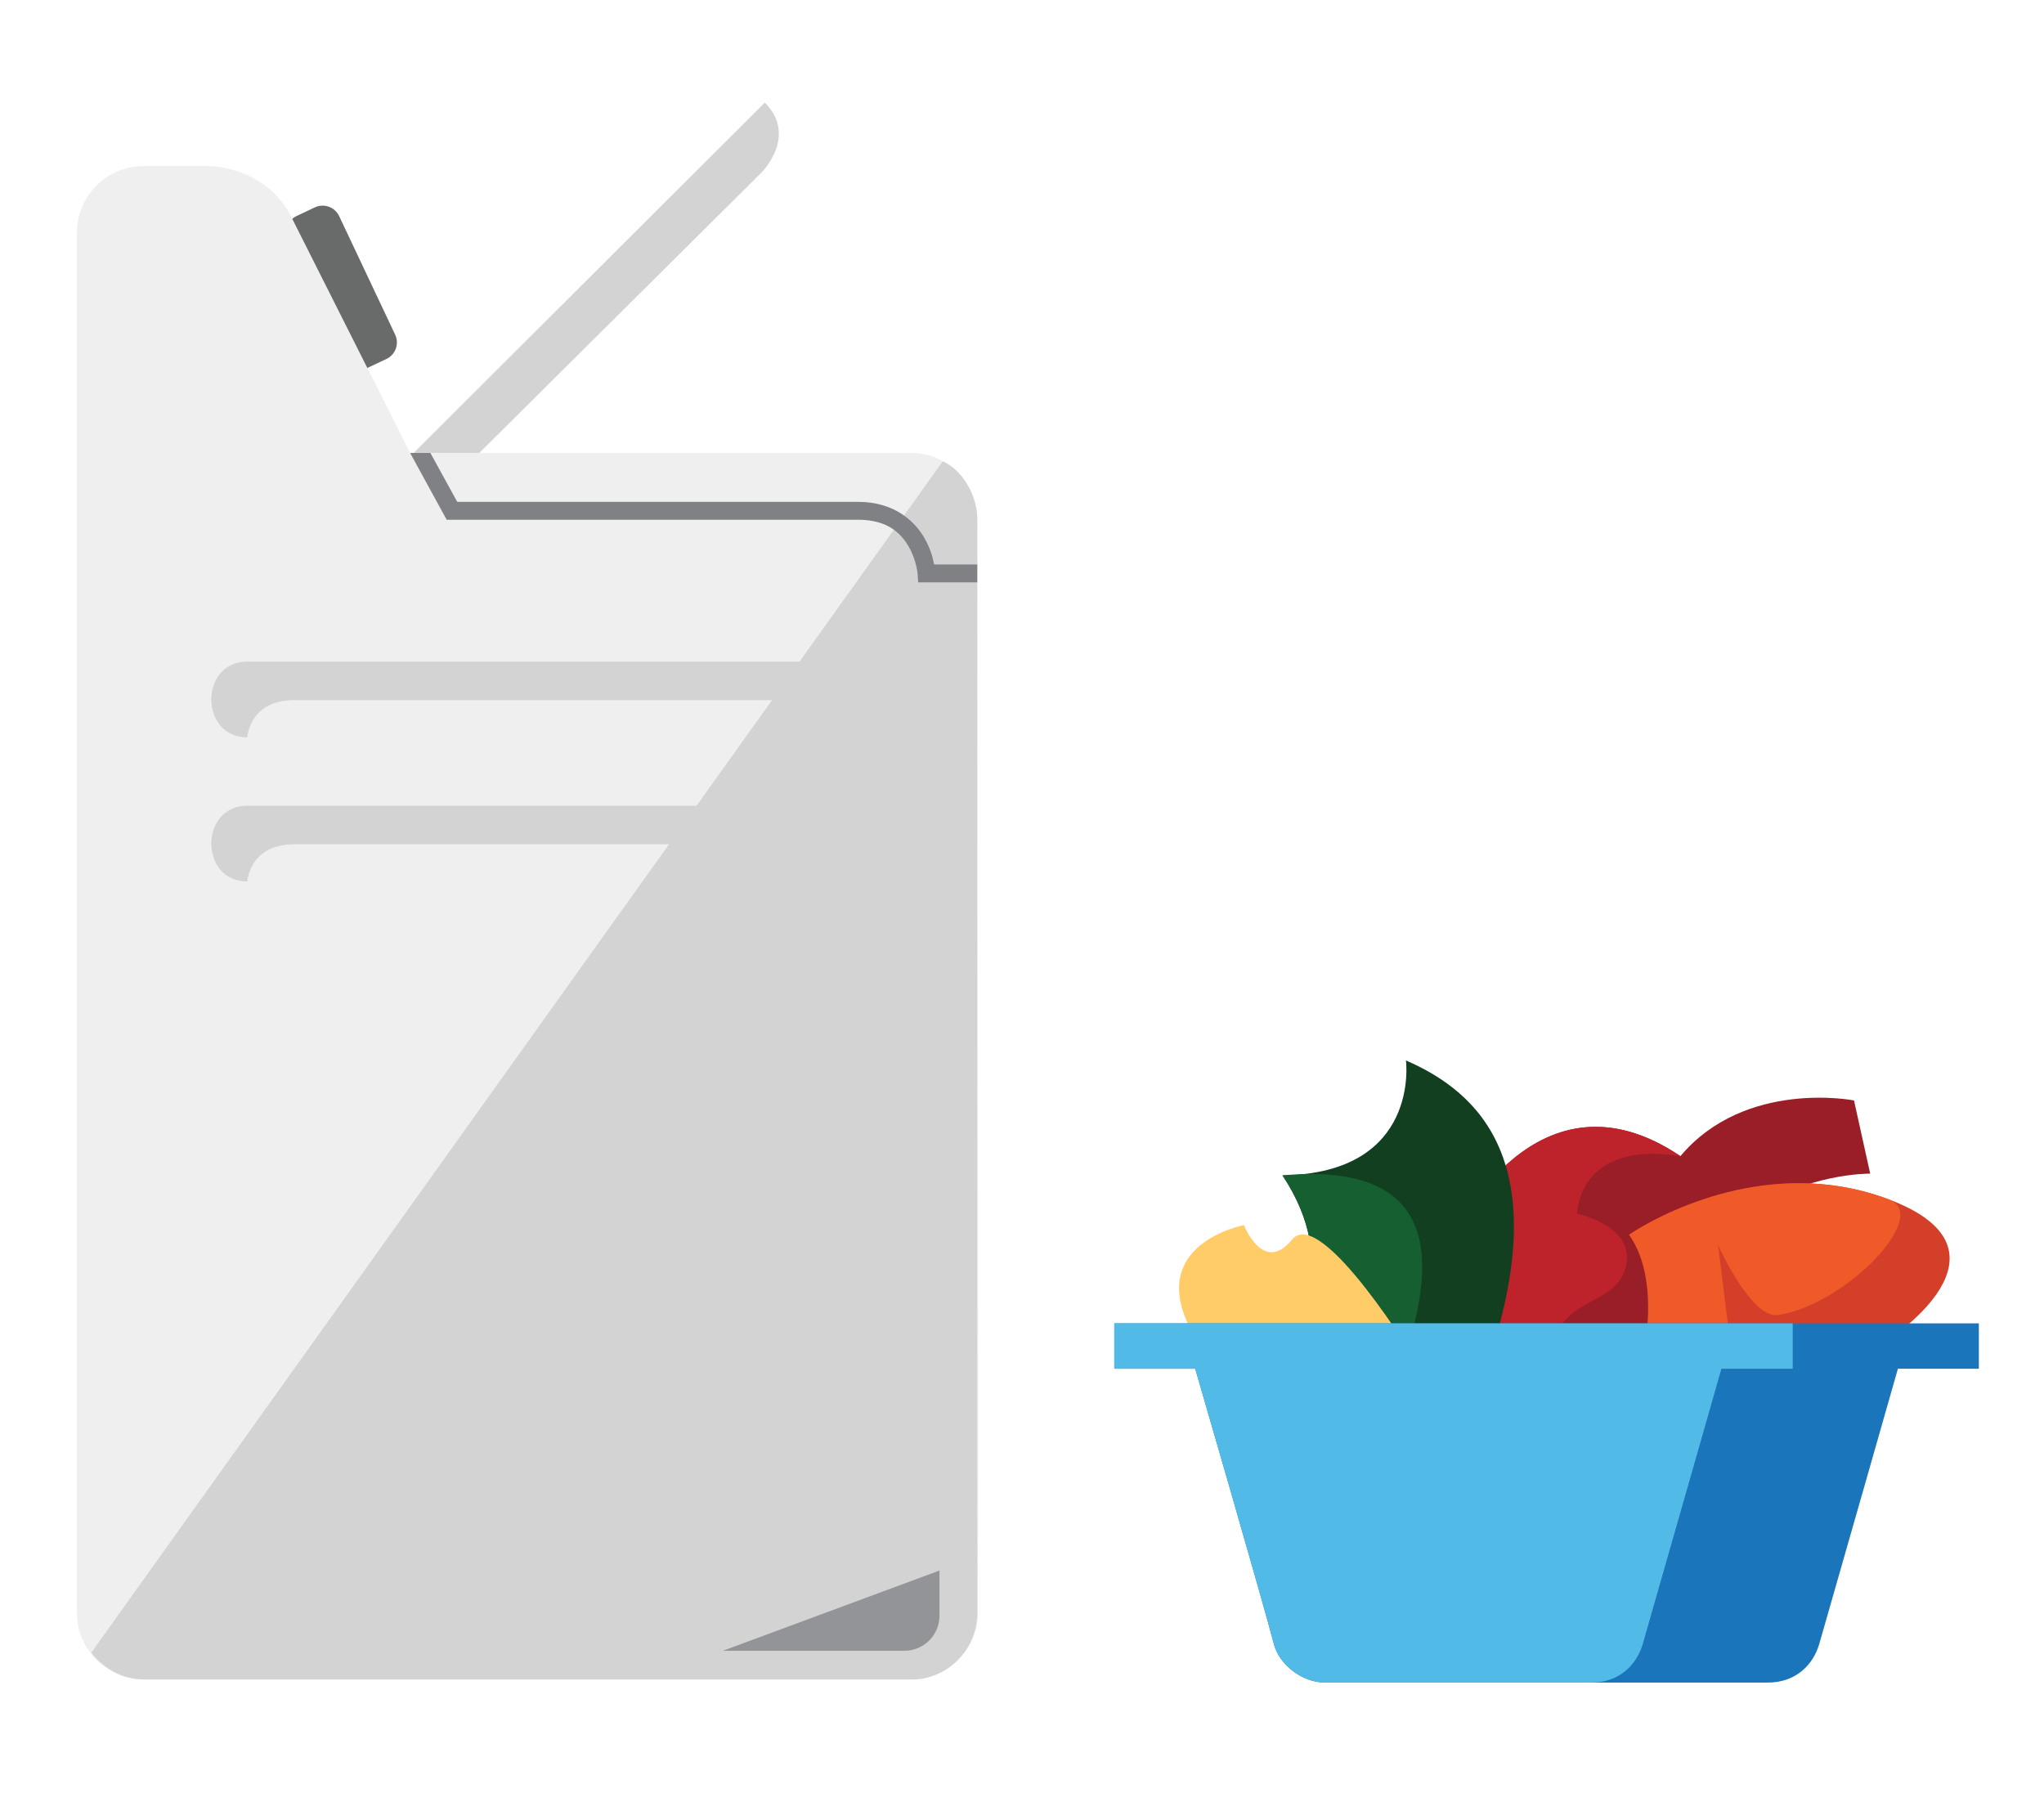 <?xml version="1.0" encoding="UTF-8" standalone="no"?>
<svg
   xmlns:dc="http://purl.org/dc/elements/1.1/"
   xmlns:cc="http://creativecommons.org/ns#"
   xmlns:rdf="http://www.w3.org/1999/02/22-rdf-syntax-ns#"
   xmlns:svg="http://www.w3.org/2000/svg"
   xmlns="http://www.w3.org/2000/svg"
   version="1.1"
   id="svg8809"
   viewBox="0 0 187 164">
  <defs
     id="defs8811">
    <clipPath
       id="clipPath9817"
       clipPathUnits="userSpaceOnUse">
      <ellipse
         transform="matrix(0,1,1,0,0,0)"
         cy="345.247"
         cx="-525.889"
         id="ellipse9819"
         style="color:#000000;clip-rule:nonzero;display:inline;overflow:visible;visibility:visible;opacity:1;isolation:auto;mix-blend-mode:normal;color-interpolation:sRGB;color-interpolation-filters:linearRGB;solid-color:#000000;solid-opacity:1;fill:#ffffff;fill-opacity:1;fill-rule:nonzero;stroke:none;stroke-width:2;stroke-linecap:round;stroke-linejoin:miter;stroke-miterlimit:4;stroke-dasharray:none;stroke-dashoffset:0;stroke-opacity:1;marker:none;color-rendering:auto;image-rendering:auto;shape-rendering:auto;text-rendering:auto;enable-background:accumulate"
         rx="12.762"
         ry="13.088" />
    </clipPath>
    <clipPath
       id="clipPath9708"
       clipPathUnits="userSpaceOnUse">
      <path
         id="path9710"
         d="m -2327.51,929.574 c 2.593,7.134 0.14,15.055 -6.972,19.905 -5.126,3.496 -11.167,5.977 -17.319,5.026 l 0.647,-8.688 8.23,-22.472 c 2.434,-5.498 11.12,-0.5 11.12,-0.5 2,2.061 3.429,4.351 4.293,6.729 z"
         style="color:#000000;clip-rule:nonzero;display:inline;overflow:visible;visibility:visible;opacity:1;isolation:auto;mix-blend-mode:normal;color-interpolation:sRGB;color-interpolation-filters:linearRGB;solid-color:#000000;solid-opacity:1;fill:#ffffff;fill-opacity:1;fill-rule:nonzero;stroke:none;stroke-width:2;stroke-linecap:round;stroke-linejoin:miter;stroke-miterlimit:4;stroke-dasharray:none;stroke-dashoffset:0;stroke-opacity:1;marker:none;color-rendering:auto;image-rendering:auto;shape-rendering:auto;text-rendering:auto;enable-background:accumulate" />
    </clipPath>
    <clipPath
       id="clipPath9618"
       clipPathUnits="userSpaceOnUse">
      <ellipse
         cy="626.371"
         cx="33.025"
         id="ellipse9620"
         style="color:#000000;clip-rule:nonzero;display:inline;overflow:visible;visibility:visible;opacity:1;isolation:auto;mix-blend-mode:normal;color-interpolation:sRGB;color-interpolation-filters:linearRGB;solid-color:#000000;solid-opacity:1;fill:#ffffff;fill-opacity:1;fill-rule:nonzero;stroke:none;stroke-width:2;stroke-linecap:round;stroke-linejoin:miter;stroke-miterlimit:4;stroke-dasharray:none;stroke-dashoffset:0;stroke-opacity:1;marker:none;color-rendering:auto;image-rendering:auto;shape-rendering:auto;text-rendering:auto;enable-background:accumulate"
         rx="13.23"
         ry="14.171"
         transform="matrix(-0.725,-0.689,0.59,-0.807,0,0)" />
    </clipPath>
    <clipPath
       id="clipPath9708-2"
       clipPathUnits="userSpaceOnUse">
      <path
         id="path9710-2"
         d="m -2327.51,929.574 c 2.593,7.134 0.14,15.055 -6.972,19.905 -5.126,3.496 -11.167,5.977 -17.319,5.026 l 0.647,-8.688 8.23,-22.472 c 2.434,-5.498 11.12,-0.5 11.12,-0.5 2,2.061 3.429,4.351 4.293,6.729 z"
         style="color:#000000;clip-rule:nonzero;display:inline;overflow:visible;visibility:visible;opacity:1;isolation:auto;mix-blend-mode:normal;color-interpolation:sRGB;color-interpolation-filters:linearRGB;solid-color:#000000;solid-opacity:1;fill:#ffffff;fill-opacity:1;fill-rule:nonzero;stroke:none;stroke-width:2;stroke-linecap:round;stroke-linejoin:miter;stroke-miterlimit:4;stroke-dasharray:none;stroke-dashoffset:0;stroke-opacity:1;marker:none;color-rendering:auto;image-rendering:auto;shape-rendering:auto;text-rendering:auto;enable-background:accumulate" />
    </clipPath>
  </defs>
  <g
     transform="matrix(1.496,0,0,1.496,-1756.667,1227.024)"
     id="g10398">
    <g
       id="g9922"
       transform="matrix(0.399,0,0,0.399,1143.957,-794.901)">
      <path
         id="rect9976-3"
         d="m 122.726,24.435 3.065,0 c 1.558,0 2.812,1.254 2.812,2.811 l 0,20.08 c 0,1.558 -1.254,2.811 -2.812,2.811 l -3.065,0 c -1.558,0 -2.811,-1.254 -2.811,-2.811 l 0,-20.08 c 0,-1.558 1.254,-2.811 2.811,-2.811 z"
         style="color:#000000;clip-rule:nonzero;display:inline;overflow:visible;visibility:visible;opacity:1;isolation:auto;mix-blend-mode:normal;color-interpolation:sRGB;color-interpolation-filters:linearRGB;solid-color:#000000;solid-opacity:1;fill:#696a6a;fill-opacity:1;fill-rule:nonzero;stroke:none;stroke-width:4;stroke-linecap:round;stroke-linejoin:round;stroke-miterlimit:4;stroke-dasharray:none;stroke-dashoffset:0;stroke-opacity:1;marker:none;color-rendering:auto;image-rendering:auto;shape-rendering:auto;text-rendering:auto;enable-background:accumulate"
         transform="matrix(0.904,-0.427,0.427,0.904,0,0)" />
      <path
         style="color:#000000;clip-rule:nonzero;display:inline;overflow:visible;visibility:visible;opacity:1;isolation:auto;mix-blend-mode:normal;color-interpolation:sRGB;color-interpolation-filters:linearRGB;solid-color:#000000;solid-opacity:1;fill:#d3d3d3;fill-opacity:1;fill-rule:nonzero;stroke:none;stroke-width:1.158;stroke-linecap:round;stroke-linejoin:round;stroke-miterlimit:4;stroke-dasharray:none;stroke-dashoffset:0;stroke-opacity:1;marker:none;color-rendering:auto;image-rendering:auto;shape-rendering:auto;text-rendering:auto;enable-background:accumulate"
         d="m 138.586,6.72 54.543,-54.407 c 5.11,5.121 -0.497,10.706 -0.497,10.706 L 149.22,6.151 c 0,0 -5.55,5.665 -10.633,0.569 z"
         id="rect10362" />
      <path
         style="fill:#f0efef"
         d="m 189.914,6.076 c -2.548,0 -4.641,2.093 -4.641,4.641 l 0,96.25 c 0,2.548 2.093,4.641 4.641,4.641 l 53.547,0 c 2.548,0 4.641,-2.093 4.641,-4.641 0.059,-25.455 -0.045,-50.846 -0.045,-76.25 0,-2.548 -2.093,-4.641 -4.596,-4.641 l -34.955,0 -8.421,-16.73 c -1.917,-3.321 -5.633,-3.27 -5.633,-3.27 z"
         transform="matrix(2.198,0,0,2.198,-319.539,-51.316)"
         id="path9924" />
      <path
         style="fill:#d3d3d3"
         d="m 245.645,26.668 -59.371,83.074 c 0.864,1.092 2.184,1.865 3.686,1.865 l 53.547,0 c 2.457,0 4.551,-2.093 4.551,-4.641 -0.022,-25.417 0,-67.122 0,-76.25 0,-1.729 -1.102,-3.496 -2.412,-4.049 z"
         transform="matrix(2.198,0,0,2.198,-319.539,-51.316)"
         id="path9927" />
      <path
         style="fill:#929497"
         id="path9929"
         class="st7"
         d="m 219.9,177.299 0,6.9 c 0,3 -2.4,5.4 -5.4,5.4 l -27.8,0 z" />
      <path
         id="path9974-2"
         d="m 144.363,16.248 63.063,0 c 4.479,0 6.536,2.02 7.752,4.115 1.216,2.095 1.371,4.201 1.371,4.201 l 0.084,1.279 9.053,0 0,-2.742 -6.615,0 c -0.189,-1.028 -0.549,-2.44 -1.521,-4.115 -1.568,-2.702 -4.754,-5.48 -10.123,-5.48 l -61.439,0 -4.119,-7.497 -3.104,0 c 0,0 3.737,6.844 5.6,10.239 z"
         style="color:#000000;font-style:normal;font-variant:normal;font-weight:normal;font-stretch:normal;font-size:medium;line-height:normal;font-family:sans-serif;text-indent:0;text-align:start;text-decoration:none;text-decoration-line:none;text-decoration-style:solid;text-decoration-color:#000000;letter-spacing:normal;word-spacing:normal;text-transform:none;direction:ltr;block-progression:tb;writing-mode:lr-tb;baseline-shift:baseline;text-anchor:start;white-space:normal;clip-rule:nonzero;display:inline;overflow:visible;visibility:visible;opacity:1;isolation:auto;mix-blend-mode:normal;color-interpolation:sRGB;color-interpolation-filters:linearRGB;solid-color:#000000;solid-opacity:1;fill:#808184;fill-opacity:1;fill-rule:evenodd;stroke:none;stroke-width:2.742;stroke-linecap:butt;stroke-linejoin:miter;stroke-miterlimit:4;stroke-dasharray:none;stroke-dashoffset:0;stroke-opacity:1;color-rendering:auto;image-rendering:auto;shape-rendering:auto;text-rendering:auto;enable-background:accumulate" />
      <path
         id="rect10058-3"
         d="m 113.814,37.987 87.26,0 c 7.76,0 7.457,11.616 0,11.616 0,0 -0.511,-5.711 -7.236,-5.711 l -72.788,0 c -6.975,0 -7.236,5.711 -7.236,5.711 -7.359,0 -7.365,-11.616 0,-11.616 z"
         style="color:#000000;clip-rule:nonzero;display:inline;overflow:visible;visibility:visible;opacity:1;isolation:auto;mix-blend-mode:normal;color-interpolation:sRGB;color-interpolation-filters:linearRGB;solid-color:#000000;solid-opacity:1;fill:#d3d3d3;fill-opacity:1;fill-rule:nonzero;stroke:none;stroke-width:4;stroke-linecap:round;stroke-linejoin:round;stroke-miterlimit:4;stroke-dasharray:none;stroke-dashoffset:0;stroke-opacity:1;marker:none;color-rendering:auto;image-rendering:auto;shape-rendering:auto;text-rendering:auto;enable-background:accumulate" />
      <path
         style="color:#000000;clip-rule:nonzero;display:inline;overflow:visible;visibility:visible;opacity:1;isolation:auto;mix-blend-mode:normal;color-interpolation:sRGB;color-interpolation-filters:linearRGB;solid-color:#000000;solid-opacity:1;fill:#d3d3d3;fill-opacity:1;fill-rule:nonzero;stroke:none;stroke-width:4;stroke-linecap:round;stroke-linejoin:round;stroke-miterlimit:4;stroke-dasharray:none;stroke-dashoffset:0;stroke-opacity:1;marker:none;color-rendering:auto;image-rendering:auto;shape-rendering:auto;text-rendering:auto;enable-background:accumulate"
         d="m 113.814,60.079 87.26,0 c 7.76,0 7.457,11.616 0,11.616 0,0 -0.511,-5.711 -7.236,-5.711 l -72.788,0 c -6.975,0 -7.236,5.711 -7.236,5.711 -7.359,0 -7.365,-11.616 0,-11.616 z"
         id="path10084-9" />
    </g>
    <g
       id="g10244"
       transform="matrix(0.785,0,0,0.785,391.135,-145.334)">
      <g
         id="g10246">
        <path
           id="path10248"
           d="m 1111,-763.763 c 0,0 6.375,-13.375 17.5,-5.875 5.061,-6.012 13.523,-4.339 13.523,-4.339 l 1.262,5.702 c 0,0 -5.023,-0.069 -9.41,3.09 -3.18,2.29 -6.499,10.547 -6.499,10.547 l -15.875,-0.125 z"
           style="fill:#9a1e27;fill-opacity:1;fill-rule:evenodd;stroke:none;stroke-width:1px;stroke-linecap:butt;stroke-linejoin:miter;stroke-opacity:1" />
        <path
           style="fill:#be232b;fill-opacity:1;fill-rule:evenodd;stroke:none;stroke-width:1px;stroke-linecap:butt;stroke-linejoin:miter;stroke-opacity:1"
           d="m 1111,-763.763 c 0,0 6.375,-13.375 17.5,-5.875 -8.023,-1.261 -8.044,4.484 -8.044,4.484 0,0 5.053,1.063 3.63,4.609 -0.969,2.414 -4.545,2.046 -5.534,5.455 l -7.052,0.327 z"
           id="path10250" />
        <path
           id="path10252"
           d="m 1124.5,-763.513 c 0,0 9.625,-6.75 20.25,-2.75 10.625,4 0,10.875 0,10.875 l -19.5,2.875 c 0,0 2.266,-8.21 -0.75,-11 z"
           style="fill:#d33f28;fill-opacity:1;fill-rule:evenodd;stroke:none;stroke-width:1px;stroke-linecap:butt;stroke-linejoin:miter;stroke-opacity:1" />
        <path
           style="fill:#f05a29;fill-opacity:1;fill-rule:evenodd;stroke:none;stroke-width:1px;stroke-linecap:butt;stroke-linejoin:miter;stroke-opacity:1"
           d="m 1124.5,-763.513 c 0,0 7.067,-4.956 15.775,-3.858 1.454,0.183 2.954,0.536 4.475,1.108 3.323,1.251 -3.427,8.232 -8.652,9.004 -2.083,0.308 -4.665,-5.455 -4.665,-5.455 l 0.874,7.025 -7.058,3.177 c 0,0 2.078,-7.003 -0.75,-11 z"
           id="path10254" />
        <g
           id="g10256">
          <path
             id="path10258"
             d="m 1098.125,-755.763 c 0,0 4.125,-5.25 -0.625,-12.375 10.781,-0.161 9.618,-8.955 9.618,-8.955 5.718,2.481 11.507,7.955 6.507,23.205 -12.375,0.5 -15.5,-1.875 -15.5,-1.875 z"
             style="fill:#123f20;fill-opacity:1;fill-rule:evenodd;stroke:none;stroke-width:1px;stroke-linecap:butt;stroke-linejoin:miter;stroke-opacity:1" />
          <path
             style="fill:#155f30;fill-opacity:1;fill-rule:evenodd;stroke:none;stroke-width:1px;stroke-linecap:butt;stroke-linejoin:miter;stroke-opacity:1"
             d="m 1098.125,-755.763 c 0,0 4.125,-5.25 -0.625,-12.375 13.878,-1.263 11.167,8.976 9.496,14.25 -12.375,0.5 -8.871,-1.875 -8.871,-1.875 z"
             id="path10261" />
        </g>
        <path
           style="fill:#ffcc67;fill-opacity:1;fill-rule:evenodd;stroke:none;stroke-width:1px;stroke-linecap:butt;stroke-linejoin:miter;stroke-opacity:1"
           d="m 1094.5,-764.263 c 0,0 -8,1.5 -3.875,8.625 4.125,7.125 17.375,2.125 17.375,2.125 0,0 -7.5,-12.375 -9.75,-9.625 -2.25,2.75 -3.75,-1.125 -3.75,-1.125 z"
           id="path10263" />
      </g>
      <g
         id="g10265">
        <path
           id="path10267"
           d="m 1145.444,-753.077 c 0,0 -4.979,17.468 -6.128,21.445 -0.462,1.599 -1.806,3.004 -4.004,3.004 l -34.477,0 c -1.823,0 -3.582,-1.394 -4.004,-3.004 -0.972,-3.712 -6.128,-21.445 -6.128,-21.445 25.625,-1.75 54.741,0 54.741,0 z"
           style="color:#000000;clip-rule:nonzero;display:inline;overflow:visible;visibility:visible;opacity:1;isolation:auto;mix-blend-mode:normal;color-interpolation:sRGB;color-interpolation-filters:linearRGB;solid-color:#000000;solid-opacity:1;fill:#1b75bb;fill-opacity:1;fill-rule:nonzero;stroke:none;stroke-width:4;stroke-linecap:round;stroke-linejoin:round;stroke-miterlimit:4;stroke-dasharray:none;stroke-dashoffset:0;stroke-opacity:1;marker:none;color-rendering:auto;image-rendering:auto;shape-rendering:auto;text-rendering:auto;enable-background:accumulate" />
        <path
           id="rect10269"
           d="m 1084.398,-756.612 67.352,0 0,3.536 -67.352,0 z"
           style="color:#000000;clip-rule:nonzero;display:inline;overflow:visible;visibility:visible;opacity:1;isolation:auto;mix-blend-mode:normal;color-interpolation:sRGB;color-interpolation-filters:linearRGB;solid-color:#000000;solid-opacity:1;fill:#1b75bb;fill-opacity:1;fill-rule:nonzero;stroke:none;stroke-width:4;stroke-linecap:round;stroke-linejoin:round;stroke-miterlimit:4;stroke-dasharray:none;stroke-dashoffset:0;stroke-opacity:1;marker:none;color-rendering:auto;image-rendering:auto;shape-rendering:auto;text-rendering:auto;enable-background:accumulate" />
        <path
           style="color:#000000;clip-rule:nonzero;display:inline;overflow:visible;visibility:visible;opacity:1;isolation:auto;mix-blend-mode:normal;color-interpolation:sRGB;color-interpolation-filters:linearRGB;solid-color:#000000;solid-opacity:1;fill:#51bae6;fill-opacity:1;fill-rule:nonzero;stroke:none;stroke-width:4;stroke-linecap:round;stroke-linejoin:round;stroke-miterlimit:4;stroke-dasharray:none;stroke-dashoffset:0;stroke-opacity:1;marker:none;color-rendering:auto;image-rendering:auto;shape-rendering:auto;text-rendering:auto;enable-background:accumulate"
           d="m 1131.694,-753.077 c 0,0 -4.979,17.468 -6.128,21.445 -0.462,1.599 -1.806,3.004 -4.004,3.004 l -20.727,0 c -1.823,0 -3.582,-1.394 -4.004,-3.004 -0.972,-3.712 -6.128,-21.445 -6.128,-21.445 25.625,-1.75 40.991,0 40.991,0 z"
           id="path10271" />
        <path
           id="rect10273"
           d="m 1084.398,-756.612 52.852,0 0,3.536 -52.852,0 z"
           style="color:#000000;clip-rule:nonzero;display:inline;overflow:visible;visibility:visible;opacity:1;isolation:auto;mix-blend-mode:normal;color-interpolation:sRGB;color-interpolation-filters:linearRGB;solid-color:#000000;solid-opacity:1;fill:#51bae6;fill-opacity:1;fill-rule:nonzero;stroke:none;stroke-width:4;stroke-linecap:round;stroke-linejoin:round;stroke-miterlimit:4;stroke-dasharray:none;stroke-dashoffset:0;stroke-opacity:1;marker:none;color-rendering:auto;image-rendering:auto;shape-rendering:auto;text-rendering:auto;enable-background:accumulate" />
      </g>
    </g>
  </g>
</svg>
